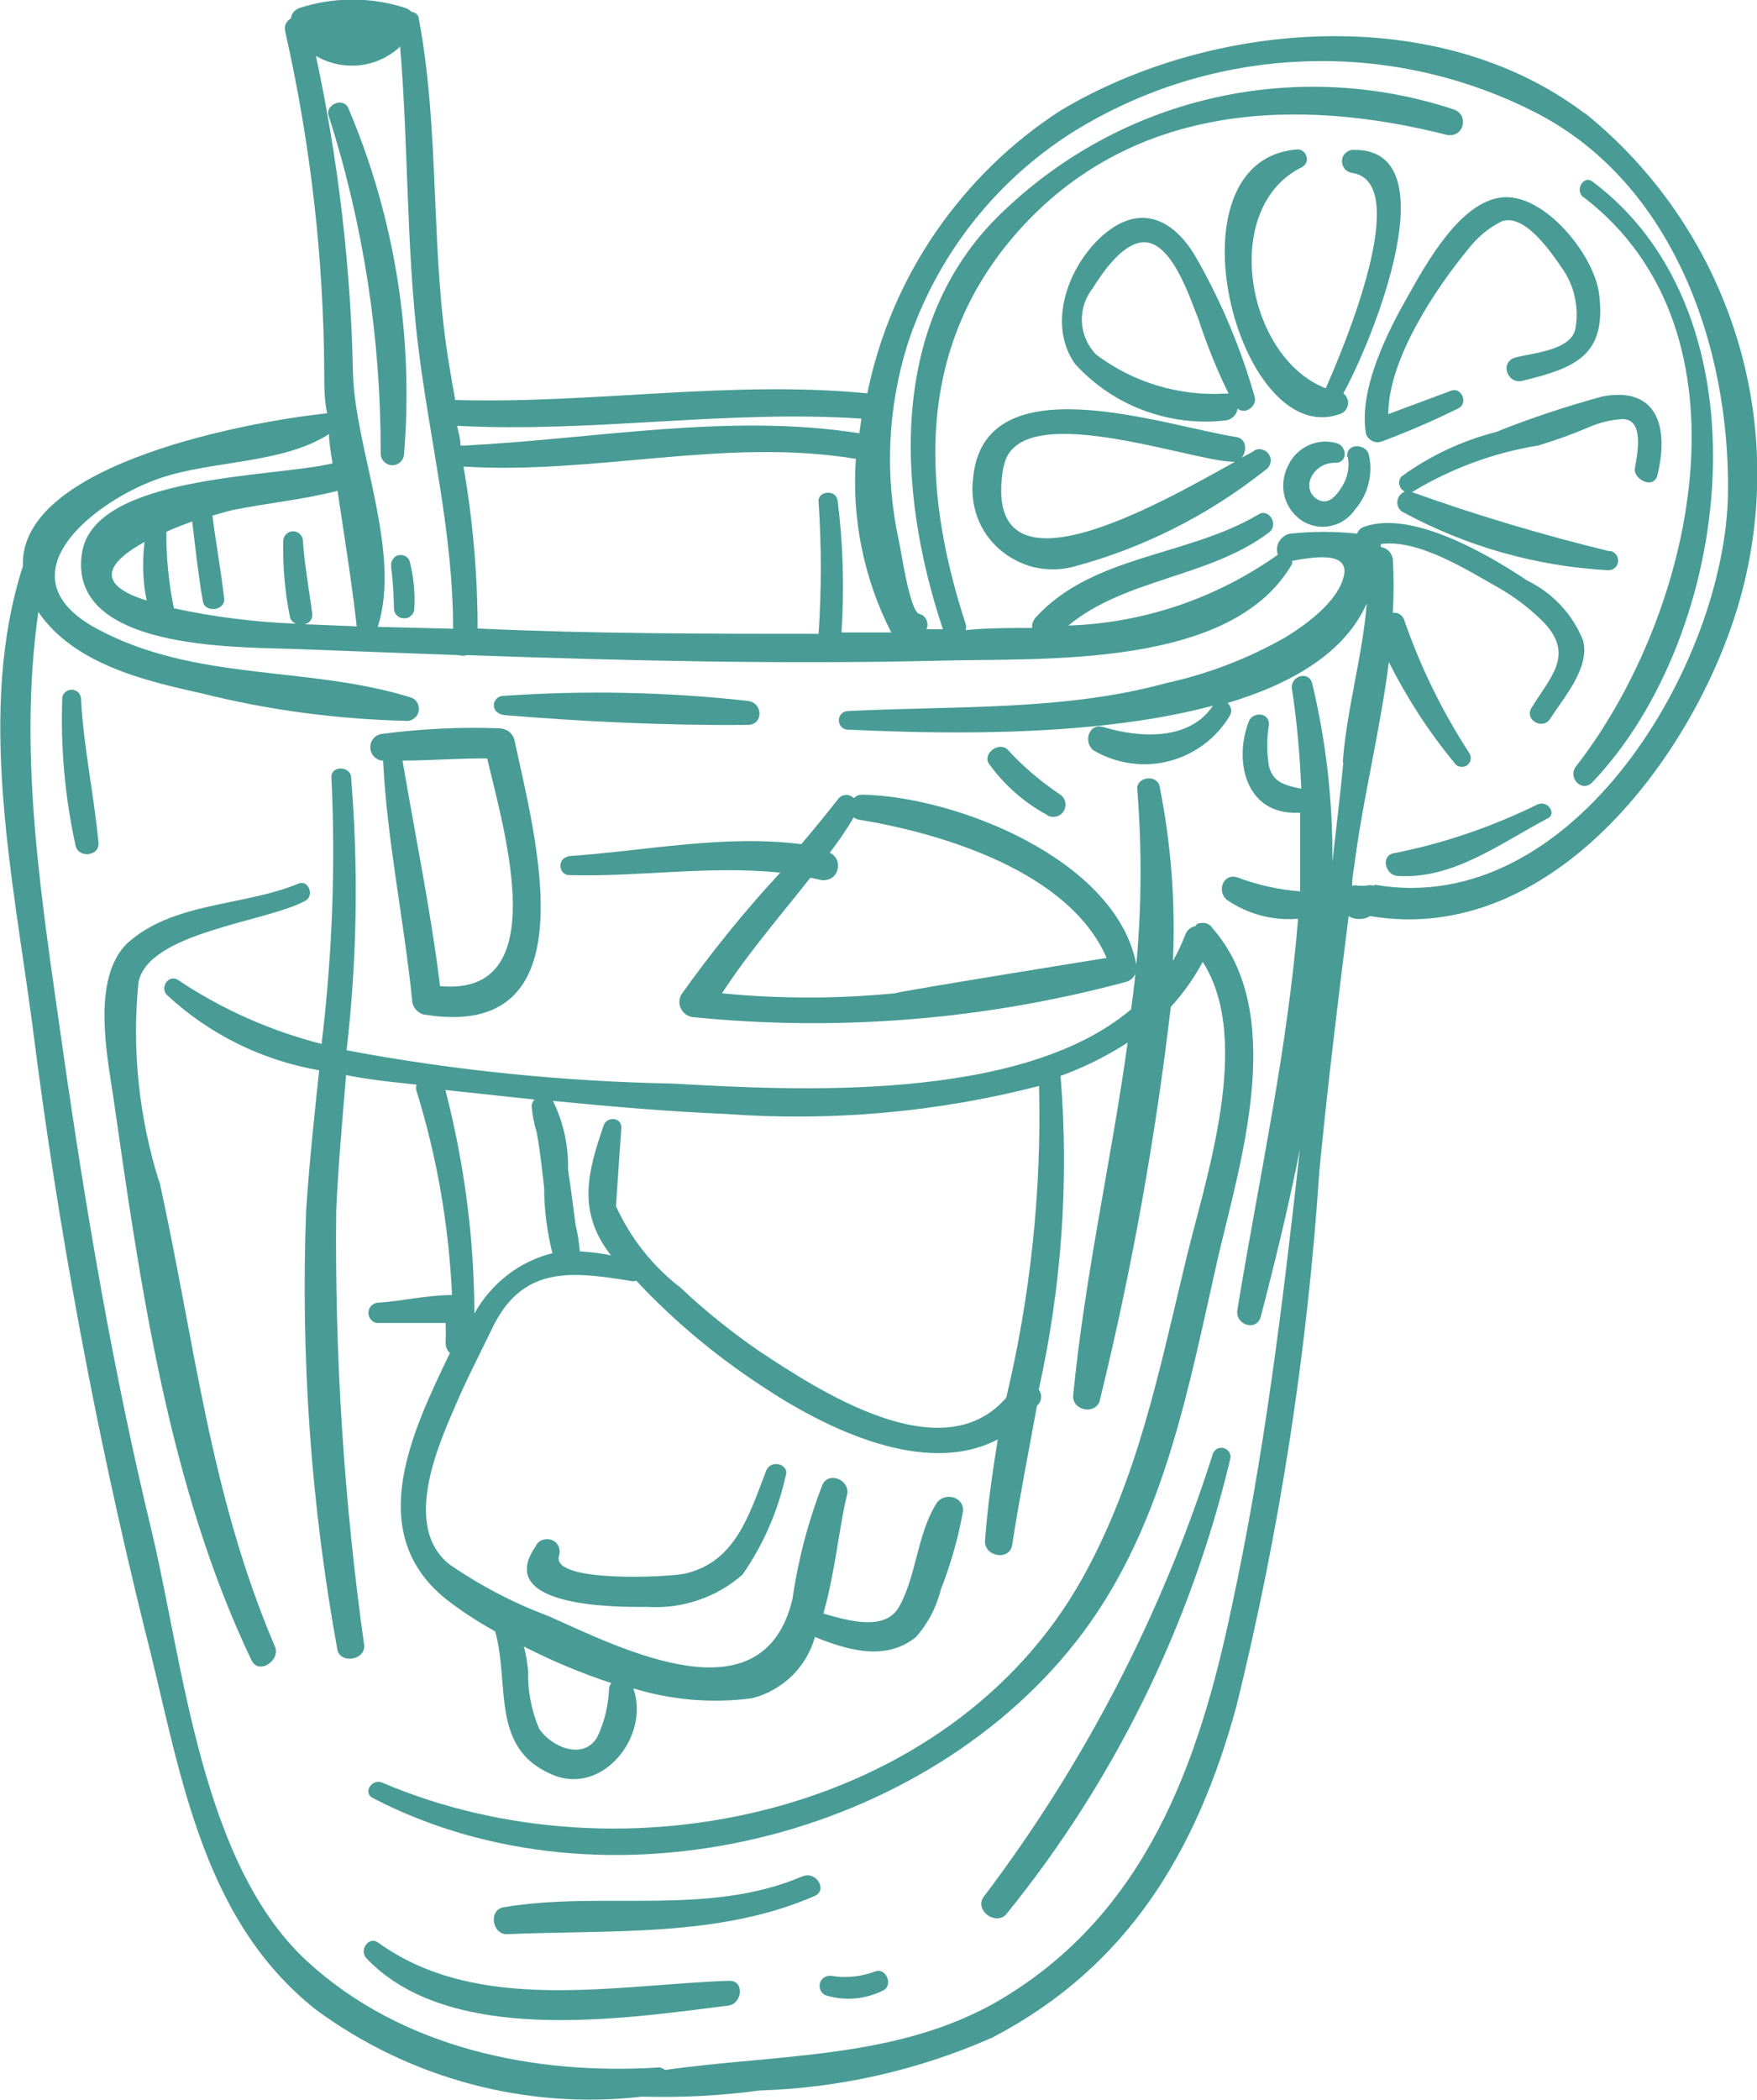 <?xml version="1.0" encoding="UTF-8"?>
<svg xmlns="http://www.w3.org/2000/svg" id="Ebene_2" data-name="Ebene 2" viewBox="0 0 66 78.86">
  <defs>
    <style>
      .cls-1 {
        fill: #489c95;
      }
    </style>
  </defs>
  <g id="Ebene_1-2" data-name="Ebene 1">
    <path class="cls-1" d="M59.53,4.26c-5.55-4.21-14.06-3.48-19.69-.11-1.86,1.2-3.45,2.76-4.7,4.58-1.25,1.82-2.12,3.88-2.56,6.04-5.17-.5-10.3.4-15.48.25-.08-.42-.15-.85-.23-1.33-.72-4.3-.33-8.7-1.14-13,0-.06-.04-.12-.09-.17-.05-.04-.11-.07-.18-.07-.06-.07-.14-.12-.23-.15-1.29-.42-2.69-.42-3.98,0-.08.03-.16.08-.22.15-.06.07-.09.15-.1.24-.09.05-.16.13-.2.22-.04.09-.04.2-.01.3.95,4.21,1.44,8.5,1.46,12.81,0,.5,0,1.01.11,1.5-2.66.27-11.58,1.83-11.43,5.74-1.75,5.42-.37,11.71.36,17.26.96,7.61,2.36,15.15,4.2,22.6,1.33,5.14,2.02,10.84,6.44,14.34,3.53,2.6,7.91,3.77,12.26,3.27,1.47.04,2.94-.03,4.4-.23,3.02-.09,6-.77,8.76-1.99,5.1-2.66,7.68-7.01,9.16-12.42,1.63-6.6,2.67-13.33,3.12-20.12.31-3.2.7-6.39,1.1-9.57.12.08.26.11.41.11s.28-.04.4-.11c6.96,1.18,12.43-6.33,13.97-12.19.85-3.24.75-6.67-.3-9.85-1.05-3.19-2.99-6-5.6-8.11ZM31.45,18.76c-.07-.4-.76-.31-.7.09.11,1.65.11,3.3,0,4.95-4.26,0-8.53,0-12.81-.2,0-2.04-.18-4.07-.53-6.08,4.97.31,9.8-1.1,14.74-.29-.16,2.25.3,4.51,1.33,6.52h-1.87c.11-1.67.06-3.34-.15-4.99ZM32.36,15.7l-.08.57c-4.9-.77-9.89.21-14.82.46h-.16c0-.25-.08-.49-.13-.74,5.09.27,10.12-.61,15.19-.27v-.03ZM11.87,2.1c.49.29,1.07.41,1.64.35.57-.06,1.1-.31,1.52-.7.31,3.69.23,7.42.66,11.1.44,3.68,1.33,7.1,1.33,10.76l-2.83-.07c.9-2.82-.84-6.64-.93-9.49-.08-4.02-.55-8.01-1.39-11.94ZM11.38,20.32c0-.1-.04-.19-.11-.26-.07-.07-.16-.11-.26-.11s-.19.04-.26.11c-.07.07-.11.16-.11.26-.02.95.06,1.91.25,2.84.01.06.04.11.08.16.04.04.09.08.15.1-1.55-.06-3.08-.25-4.59-.58-.19-.94-.29-1.91-.28-2.87.32-.15.65-.27.97-.39.12,1.01.23,2.02.4,3,.08.45.85.35.8-.11-.12-1.05-.31-2.07-.44-3.11l.72-.2c1.33-.27,2.66-.39,3.98-.73.25,1.7.53,3.4.72,5.09l-1.97-.08c.09-.01.18-.06.23-.14.06-.07.08-.17.07-.26-.12-.9-.29-1.81-.35-2.72ZM50.46,28.64c-.12,1.25-.27,2.48-.41,3.73.02-2.26-.23-4.51-.76-6.71-.13-.49-.82-.28-.76.2.19,1.25.3,2.5.35,3.76-.57-.13-1.05-.21-1.21-.84-.09-.52-.09-1.06,0-1.58,0-.46-.61-.48-.76-.11-.57,1.47-.13,3.48,1.81,3.43h.12v2.95c-.81-.06-1.61-.24-2.38-.53-.53-.15-.76.56-.36.86.78.53,1.72.78,2.66.7-.39,4.91-1.47,9.75-2.28,14.69-.09.57.73.82.88.25.52-1.99,1.04-4.12,1.47-6.28-.64,5.76-1.33,11.47-2.56,17.17-1.24,5.91-3.23,11.5-8.66,14.74-3.82,2.27-8.35,2.05-12.63,2.66-.04-.04-.09-.06-.14-.08-.05-.02-.1-.02-.16-.01-4.66.28-9.59-.74-13.13-3.98-3.98-3.65-4.65-11.09-5.84-16.11-1.45-5.99-2.48-12.06-3.35-18.14-.77-5.47-1.7-10.96-.92-16.43,1.33,1.95,3.98,2.58,6.11,3.05,2.54.64,5.14.98,7.76,1.04.1,0,.2-.05.28-.12.08-.07.13-.17.14-.27.01-.1,0-.21-.06-.3-.05-.09-.14-.16-.24-.19-3.88-1.21-8.06-.57-11.79-2.58-3.73-2.01,0-4.86,2.39-5.66,1.94-.66,4.59-.53,6.33-1.65,0,.36.08.73.13,1.1-2.18.53-8.95.42-9.41,3.36-.57,3.65,5.78,3.53,7.97,3.61l6.17.23c.11.03.22.03.33,0,5.9.21,11.78.35,17.71.21,3.89-.11,11,.33,13.28-3.64,0-.03,0-.07,0-.11.62-.11,2.12-.41,1.95.52-.17.93-1.33,1.82-2.22,2.36-1.39.79-2.9,1.37-4.46,1.71-3.81,1.05-7.97.85-11.95,1.05-.1,0-.19.04-.25.1-.07.07-.1.16-.1.25s.04.19.1.25c.07.07.16.1.25.1,2.59.11,8.88.39,13.7-.9-.88,1.33-2.76,1.21-4.12.8-.54-.16-.76.57-.36.88.86.5,1.88.65,2.84.4.96-.25,1.79-.87,2.29-1.73.04-.08.05-.16.03-.24-.02-.08-.07-.16-.13-.21,2.43-.73,4.41-1.89,5.23-3.74-.15,1.95-.74,3.89-.9,5.95ZM5.51,22.55c-2.1-.65-1.33-1.51-.08-2.2-.09.73-.07,1.48.08,2.2ZM51.62,33.26c-.1-.03-.21-.03-.31,0h-.16s-.07,0-.11,0c-.08-.02-.17-.02-.25,0,0-.37.09-.73.13-1.1.32-2.35.94-4.83,1.25-7.3.68,1.35,1.5,2.62,2.46,3.78.05.08.12.13.21.15.09.02.18,0,.25-.04.08-.05.13-.12.15-.21.02-.09,0-.18-.04-.25-1.01-1.55-1.83-3.22-2.44-4.97-.02-.1-.08-.18-.16-.24-.08-.06-.18-.08-.28-.07.04-.67.04-1.35,0-2.02-.02-.11-.07-.22-.15-.3-.08-.08-.19-.13-.3-.15v-.11c1.41-.2,3.28,1,4.37,1.61.64.36,1.23.81,1.75,1.33,1.17,1.23.24,2.06-.46,3.21-.28.45.42.85.7.41.5-.78,1.5-1.91,1.24-2.93-.39-.99-1.14-1.79-2.1-2.26-1.46-.97-4.32-2.66-6.13-2.02-.06.02-.12.06-.16.1-.05.05-.08.1-.1.16-.83-.09-1.68-.09-2.51,0-.09.01-.17.05-.24.1-.07.05-.13.11-.18.19-.04.07-.07.16-.08.24,0,.09,0,.17.03.26-2.31,1.64-5.05,2.57-7.87,2.66,2.14-1.77,5.31-1.81,7.53-3.49.4-.29,0-.94-.39-.68-2.66,1.58-6.2,1.51-8.35,3.85-.05.05-.09.12-.12.19-.03.07-.03.15-.03.22-.82,0-1.67,0-2.5.08.03-.08.03-.16,0-.24-1.73-5.31-1.83-10.62,2.16-14.94,4.24-4.57,10.28-4.85,15.94-3.41.12.02.25,0,.35-.06.11-.06.18-.17.22-.29.03-.12.02-.25-.03-.36-.06-.11-.15-.19-.27-.24-2.88-.96-5.97-1.12-8.93-.47-2.97.65-5.7,2.1-7.91,4.18-4.46,4.1-4.14,10.53-2.38,15.8h-.62c.03-.06.04-.12.04-.18,0-.06-.02-.12-.04-.18-.03-.05-.06-.1-.11-.14-.05-.04-.1-.06-.16-.08-.36-.08-.7-2.5-.76-2.72-.54-2.45-.43-5,.32-7.4,1.08-3.3,3.28-6.12,6.21-7.97,2.59-1.61,5.56-2.53,8.62-2.65,3.05-.13,6.09.54,8.81,1.94,5.13,2.66,7.25,8.78,7.18,14.26-.08,6.35-5.78,16.03-13.28,14.71Z"></path>
    <path class="cls-1" d="M15.18,17.02c.36-4.43-.36-8.88-2.1-12.97-.19-.41-.89-.12-.73.31,1.31,4.1,1.96,8.37,1.95,12.67,0,.12.05.23.13.31.08.08.19.13.31.13s.23-.05.31-.13c.08-.08.13-.19.13-.31Z"></path>
    <path class="cls-1" d="M14.69,21.27c.07.54.1,1.09.11,1.63.02.09.06.17.13.23.07.06.16.09.25.09s.18-.03.25-.09c.07-.06.12-.14.13-.23.04-.61-.02-1.23-.17-1.82-.03-.09-.09-.16-.17-.2-.08-.04-.17-.05-.26-.03-.09.02-.16.08-.21.16-.05.08-.07.17-.05.26Z"></path>
    <path class="cls-1" d="M18.91,26.85c3.01.25,6.15.4,9.18.37.6,0,.57-.84,0-.9-3.05-.34-6.12-.4-9.18-.19-.1,0-.19.04-.25.1-.07.07-.11.16-.11.25s.04.19.11.25.16.11.25.11Z"></path>
    <path class="cls-1" d="M45.55,54.62c-1.9,5.99-4.81,11.6-8.6,16.61-.36.49.45,1.1.85.65,4.05-4.99,6.92-10.83,8.41-17.08.01-.04.02-.09.01-.13,0-.04-.02-.09-.04-.13-.02-.04-.05-.07-.09-.1-.03-.03-.07-.05-.12-.06-.04-.01-.09-.02-.13-.01-.04,0-.09.02-.13.04-.04.02-.07.05-.1.09-.03.03-.05.07-.06.12Z"></path>
    <path class="cls-1" d="M27.37,74.38c-4.29.15-9.43,1.26-13.16-1.43-.35-.27-.73.28-.45.58,3.11,3.29,9.63,2.28,13.61,1.78.52-.08.61-.96,0-.93Z"></path>
    <path class="cls-1" d="M32.87,74.03c-.53.2-1.11.26-1.67.16-.09,0-.18.02-.25.07-.07.05-.13.13-.15.21-.02.09-.02.18.02.26.04.08.1.15.18.19.73.23,1.52.16,2.2-.19.35-.2.08-.86-.33-.7Z"></path>
    <path class="cls-1" d="M30.16,70.45c-3.56,1.53-7.53.54-11.25,1.17-.57.11-.42,1.02.13,1.01,3.89-.17,7.97.13,11.55-1.43.52-.21.07-.96-.44-.74Z"></path>
    <path class="cls-1" d="M5.98,44.38c-.76-2.41-1.03-4.96-.78-7.48.35-1.9,4.81-2.27,6.28-3.08.33-.19.11-.8-.27-.64-2.07.86-4.73.68-6.45,2.26-1.33,1.33-.73,4.22-.5,5.78,1.01,7.06,2.08,14.61,5.18,21.11.28.6,1.13,0,.88-.52-2.44-5.71-3.01-11.46-4.33-17.44Z"></path>
    <path class="cls-1" d="M44.91,34.78c-.09.01-.17.05-.24.11-.07.06-.12.13-.15.22-.13.34-.28.66-.46.97.1-2.19-.07-4.39-.5-6.55-.09-.46-.88-.37-.84.11.22,2.75.15,5.52-.23,8.26-4.14,3.51-12.63,3.05-17.2,2.79-4.12-.08-8.22-.49-12.27-1.25.39-3.39.45-6.82.17-10.23,0-.46-.78-.48-.74,0,.16,3.33.03,6.67-.37,9.99-1.92-.49-3.75-1.3-5.39-2.4-.35-.23-.7.28-.42.56,1.59,1.48,3.58,2.46,5.72,2.83-.19,1.75-.37,3.49-.49,5.25-.21,5.52.18,11.05,1.17,16.49.09.56,1.06.42,1.01-.15-.76-5.41-1.11-10.88-1.05-16.35.08-1.7.23-3.37.37-5.06.54.11,1.1.19,1.65.25l1,.11c-.03.08-.03.17,0,.25.77,2.48,1.21,5.05,1.33,7.65-.94,0-1.87.23-2.82.29-.09.02-.17.06-.23.13-.06.07-.09.16-.09.25s.03.18.09.25c.06.07.14.12.23.13h2.58c.01.25.01.5,0,.76,0,.14.06.27.16.37-1.42,2.95-3.24,6.72-.17,9.22.59.46,1.22.87,1.87,1.23.56,1.98-.2,4.4,2.15,5.38,1.89.81,3.68-1.46,3.04-3.24,1.44.44,2.96.57,4.46.37.56-.14,1.07-.43,1.49-.83.41-.4.72-.91.87-1.47,1.24.5,2.66.92,3.8,0,.45-.51.77-1.12.93-1.78.38-.96.66-1.96.84-2.97,0-.56-.74-.68-1-.27-.73,1.16-.74,2.66-1.39,3.86-.52.96-1.89.56-2.86.28.45-1.58.61-3.37.89-4.46.13-.53-.66-.9-.92-.39-.54,1.39-.92,2.83-1.13,4.3-1.09,4.59-6.37,1.89-9.18.64-1.31-.49-2.55-1.14-3.7-1.93-1.79-1.42-.44-4.46.24-6.02.4-.94.88-1.86,1.33-2.79,1.13-2.42,2.97-2.2,5.17-1.85.09.03.18.03.27,0,1.39,1.49,2.96,2.8,4.66,3.92,2.46,1.65,6.2,3.47,8.92,2.04-.21,1.33-.39,2.55-.48,3.84,0,.57.93.72,1.02.13.27-1.73.61-3.47.93-5.21.01-.04.04-.07.07-.09.06-.08.09-.17.09-.27s-.03-.19-.09-.27c.86-3.86,1.14-7.83.82-11.78.89-.32,1.73-.74,2.52-1.25-.61,4.4-1.61,8.75-2.05,13.28,0,.57.89.7,1.01.13,1.19-4.86,2.08-9.79,2.66-14.75.47-.51.87-1.08,1.2-1.69,1.9,2.97.09,8.17-.64,11.23-1,4.14-1.79,8.17-3.9,11.95-4.99,8.87-17.26,11.49-26.28,7.64-.4-.17-.74.39-.35.58,8.76,4.55,20.9,1.54,26.69-6.24,3.09-4.16,3.98-9.36,5.1-14.26.86-3.6,2.51-9.02-.25-12.16-.03-.05-.07-.1-.12-.13-.05-.03-.11-.06-.17-.07-.06-.01-.12,0-.18,0-.06.01-.12.04-.16.08ZM22.96,63.2s-.07.11-.08.17c-.02.65-.17,1.29-.45,1.87-.53.88-1.74.35-2.18-.33-.29-.68-.43-1.42-.41-2.16-.03-.31-.08-.61-.16-.92,1.06.54,2.15,1,3.28,1.37ZM17.82,49.31c-.01-2.83-.38-5.64-1.09-8.38l3.35.36c-.07.07-.11.16-.11.25.03.33.09.66.19.98.13.69.2,1.39.28,2.08,0,.83.11,1.65.31,2.46-.61.15-1.19.43-1.69.82-.5.39-.92.87-1.23,1.43ZM37.74,52.55c-2.42,2.66-6.96-.32-9.23-1.82-1.04-.72-2.03-1.51-2.95-2.38-1.04-.8-1.87-1.85-2.42-3.05,0-.12.16-2.32.2-2.96,0-.4-.54-.42-.66-.09-.61,1.77-1.01,3.25.27,4.89-.38-.08-.78-.13-1.17-.15-.03-.34-.08-.67-.16-1-.09-.69-.17-1.33-.28-2.05.02-.9-.17-1.79-.57-2.6,2.16.21,4.33.4,6.49.49,3.95.29,7.93-.06,11.77-1.05.1,3.94-.32,7.87-1.23,11.7l-.05.07Z"></path>
    <path class="cls-1" d="M2.34,26.2c-.07,1.87.1,3.74.5,5.56.12.48.9.39.86-.11-.17-1.83-.57-3.63-.66-5.46-.02-.08-.06-.16-.12-.21-.06-.05-.14-.08-.23-.08s-.16.03-.23.08c-.06.05-.11.13-.12.21Z"></path>
    <path class="cls-1" d="M14.32,28.56h.07c.15,3.01.78,5.96,1.09,8.98,0,.12.04.24.12.34.07.1.18.17.29.21,6.39,1.08,4.2-6.71,3.43-10.32-.03-.12-.11-.22-.2-.3-.1-.07-.22-.11-.34-.12-1.49-.06-2.97.02-4.45.21-.12.02-.23.08-.3.17-.08.09-.12.21-.12.33s.04.24.12.33c.08.09.18.15.3.17ZM18.3,28.48c.66,2.8,2.5,8.95-1.77,8.55-.35-2.84-.93-5.64-1.41-8.47,1.06,0,2.14-.09,3.17-.08Z"></path>
    <path class="cls-1" d="M21.34,32.16c-.08.02-.16.06-.21.12-.05.06-.08.14-.08.23s.03.16.08.23c.05.06.13.11.21.12,2.66.08,5.31-.37,7.97-.09-1.34,1.44-2.58,2.98-3.72,4.58-.05.09-.07.18-.07.28,0,.1.03.2.08.28.05.09.12.16.21.21.09.05.18.08.28.08,5.44.54,10.93.09,16.21-1.33.14-.04.26-.13.33-.26.07-.13.09-.28.05-.42-.78-3.92-6.75-6.28-10.29-6.35-.06,0-.12.01-.17.03-.05.02-.1.06-.15.1-.04-.04-.08-.07-.13-.09-.05-.02-.1-.03-.15-.03s-.1.01-.15.03c-.05.02-.09.05-.13.09-.45.58-.93,1.16-1.41,1.73-2.91-.37-5.83.25-8.76.45ZM30.44,32.96c.13.02.25.05.37.08.13.03.27.01.39-.05.12-.06.21-.17.25-.3.04-.13.04-.27-.01-.39-.05-.12-.15-.23-.27-.28.31-.41.62-.84.9-1.33.06.05.13.08.2.09,3.15.52,7.89,1.95,9.3,5.19,0,0-7.65,1.23-7.97,1.33-2.16.21-4.33.21-6.48,0,1.01-1.55,2.2-2.92,3.32-4.34Z"></path>
    <path class="cls-1" d="M20.09,58.11c-1.51,2.27,3.15,2.24,4.22,2.23.65.04,1.29-.04,1.91-.25s1.18-.53,1.67-.96c.78-1.12,1.33-2.38,1.62-3.7.17-.45-.56-.65-.73-.2-.64,1.65-1.14,3.41-3.04,3.86-.56.13-4.97.36-4.75-.64.05-.12.04-.25,0-.37-.05-.12-.15-.21-.26-.25-.12-.05-.25-.04-.37,0-.12.05-.21.15-.25.26Z"></path>
    <path class="cls-1" d="M39.33,30.61c.1.06.23.08.35.05.12-.03.22-.1.28-.21.06-.1.08-.23.05-.35-.03-.12-.11-.22-.21-.28-.7-.47-1.35-1.02-1.93-1.65-.33-.37-1.01.15-.7.54.57.78,1.31,1.43,2.16,1.89Z"></path>
    <path class="cls-1" d="M59.48,7.4c6.64,5.07,4.12,15.74-.28,21.38-.32.41.21,1,.61.6,5.31-5.56,6.75-17.54,0-22.57-.35-.23-.66.35-.33.6Z"></path>
    <path class="cls-1" d="M57.75,30.21c-1.71.84-3.52,1.46-5.39,1.83-.5.08-.33.81.12.85,2.08.15,3.88-1.22,5.62-2.14.41-.16.05-.72-.35-.54Z"></path>
    <path class="cls-1" d="M60.46,20.7c-2.51-.61-4.99-1.35-7.42-2.22,1.45-.88,3.06-1.48,4.74-1.75.67-.2,1.33-.44,1.98-.72.36-.15.74-.24,1.13-.27.96-.07.57,1.5.52,1.87-.05.37.7.8.85.23.44-1.79,0-3.35-2.08-2.95-1.35.37-2.68.81-3.98,1.33-1.28.33-2.48.89-3.55,1.67-.04.04-.07.09-.08.15-.02.06-.02.11,0,.17.01.06.04.11.07.15.04.04.08.08.13.1-.07.03-.14.08-.19.14-.05.06-.08.14-.09.22,0,.08,0,.16.04.23.03.07.09.13.15.17,2.37,1.29,5,2.04,7.69,2.19.1.01.19-.01.27-.07.08-.06.13-.14.14-.24.01-.1-.01-.19-.07-.27-.06-.08-.14-.13-.24-.14Z"></path>
    <path class="cls-1" d="M54.54,14.66l-2.39.89c0-2.1,1.85-4.81,3.03-6.23.33-.42.74-.76,1.21-1,.86-.35,1.89,1.17,2.28,1.74.23.33.4.69.48,1.08.09.39.1.79.03,1.19-.13.82-1.62.93-2.24,1.09-.62.16-.33,1.02.25.88,2.01-.49,3.16-.96,2.88-3.25-.17-1.45-2.03-3.78-3.63-3.64-1.59.15-2.86,2.48-3.56,3.72-.7,1.23-1.86,3.45-1.57,5.15.03.11.11.21.22.27.1.06.23.07.34.04,1-.37,1.97-.79,2.92-1.26.37-.19.11-.8-.27-.66Z"></path>
    <path class="cls-1" d="M50.29,15.56c.08-.02.16-.06.22-.12.06-.06.1-.14.12-.22.02-.08.01-.17-.02-.25-.03-.08-.08-.15-.15-.2,1.08-1.94,4.09-9.3.31-9.14-.1.02-.19.07-.26.15-.07.08-.1.18-.1.28s.04.2.1.28c.07.08.16.13.26.15,2.35.31-.31,6.6-.97,8.09-3.01-1.16-3.98-6.81-.88-8.31.07-.04.12-.1.15-.17.03-.07.03-.15.01-.22-.02-.07-.06-.14-.12-.19-.06-.05-.13-.08-.21-.08-5.06.36-2.27,11.25,1.54,9.95Z"></path>
    <path class="cls-1" d="M46.01,15.79c.12,0,.23-.06.32-.14.09-.08.14-.19.16-.31.27.25.74-.08.64-.44-.51-1.79-1.23-3.52-2.15-5.14-.73-1.33-1.91-2.12-3.28-1.14-1.37.98-2.48,3.36-1.33,5.03.7.78,1.58,1.38,2.56,1.75.98.37,2.04.51,3.08.39ZM41.06,10.8c.37-.58,1.05-1.59,1.82-1.7,1.13-.13,1.83,2.14,2.14,2.89.31.95.69,1.89,1.13,2.79h-.13c-1.74.1-3.46-.42-4.85-1.47-.32-.33-.51-.77-.53-1.23s.13-.92.43-1.28Z"></path>
    <path class="cls-1" d="M47.1,16.94l-.46.25c.21-.25.19-.72-.2-.78-2.66-.4-9.53-2.87-9.89,1.59-.06.49,0,.98.17,1.44.17.46.46.87.83,1.19.37.32.81.55,1.29.67.48.11.98.11,1.45-.01,2.64-.7,5.1-1.94,7.24-3.64.1-.06.16-.15.19-.26.03-.11.01-.22-.05-.32-.06-.1-.15-.16-.26-.19-.11-.03-.22-.01-.32.05ZM37.7,17.54c.45-2.66,6.97-.24,8.6-.2h.09c-2.72,1.51-9.61,5.52-8.7.2Z"></path>
    <path class="cls-1" d="M50.63,17.16c.07.39-.01.79-.23,1.13-.15.24-.41.6-.74.53-.09-.02-.17-.06-.25-.12-.07-.06-.13-.13-.17-.21-.04-.08-.06-.17-.06-.27,0-.09.02-.18.06-.27.08-.18.21-.33.38-.43.17-.1.36-.15.55-.14.44,0,.44-.57.09-.72-.35-.12-.74-.1-1.08.05-.34.15-.62.41-.78.75-.2.37-.25.81-.14,1.21.12.41.39.75.76.95.32.16.69.21,1.04.11.35-.09.65-.31.85-.61.24-.28.42-.62.5-.98.09-.36.09-.74,0-1.1-.15-.4-.85-.39-.8.11Z"></path>
  </g>
</svg>
